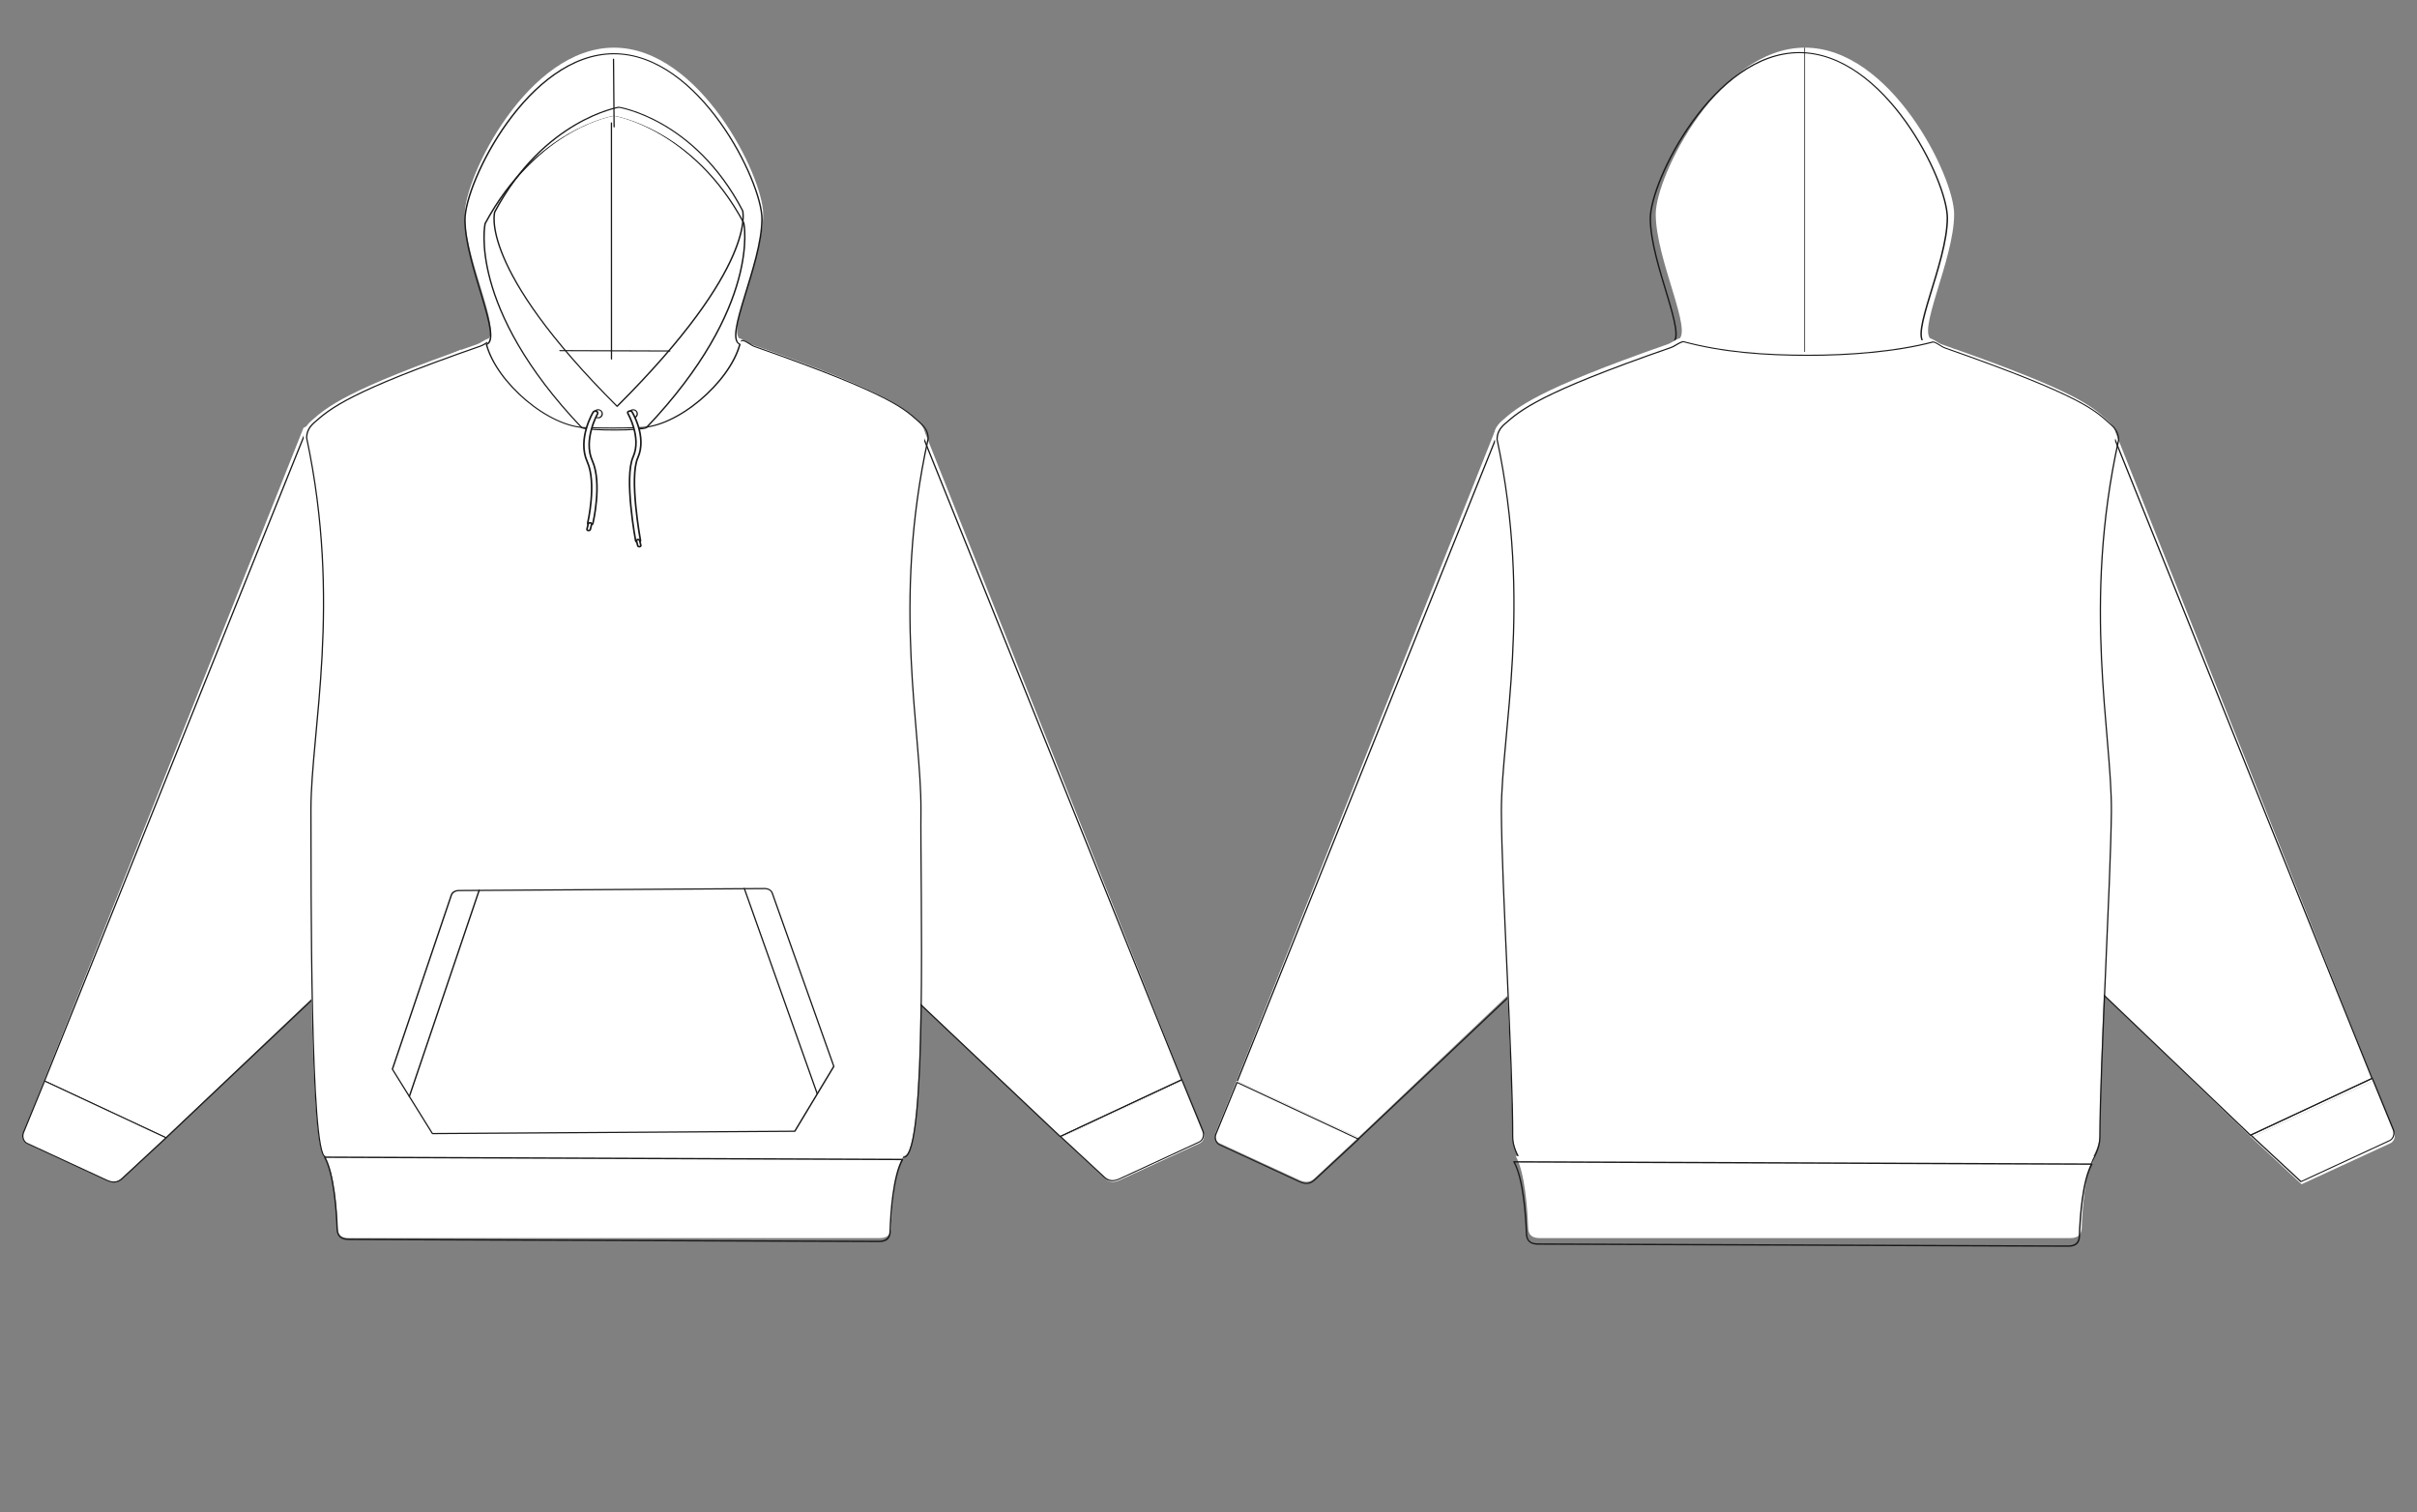 <?xml version="1.0" encoding="UTF-8"?><svg xmlns="http://www.w3.org/2000/svg" xmlns:xlink="http://www.w3.org/1999/xlink" height="452.5" preserveAspectRatio="xMidYMid meet" version="1.0" viewBox="-5.7 -13.8 723.2 452.5" width="723.2" zoomAndPan="magnify"><rect x="-5.7" y="-13.8" width="723.2" height="452.5" fill="#808080" stroke="none"/><g><g id="change1_1"><path d="M 252.219 208.273 C 252.219 201.559 263.797 184.238 219.855 99.594 C 221.633 96.031 222.441 94.004 223.395 90.797 C 243.504 99.75 261.016 109.984 270.492 114.203 L 348.191 309.59 L 311.73 326.566 L 266.746 283.777 L 252.219 208.273" fill="#fff" fill-rule="evenodd"/></g><path d="M -379.624 3500.682 C -470.529 3535.463 -630.008 3750.513 -2060.552 3713.279 C -2097.268 3750.972 -2119.476 3770.226 -2156.718 3797.156 C -1905.248 3968.468 -1653.261 4105.024 -1534.761 4185.757 L 1613.667 4014.807 L 1607.308 3532.176 L 736.664 3266.892 Z M -379.624 3500.682" fill="none" stroke="#1a1a1a" stroke-linecap="round" stroke-linejoin="round" stroke-miterlimit="2.613" stroke-width="4.676" transform="matrix(.029 .06 .075 -.036 0 357)"/><g id="change1_2"><path d="M 311.73 326.566 L 324.684 338.652 C 326.301 340.27 327.879 340.016 329.551 339.242 C 337.527 335.551 345.137 332.074 353.215 328.328 C 354.23 327.938 354.996 326.449 354.406 325 L 348.176 309.598 L 311.73 326.566" fill="#fff" fill-rule="evenodd"/></g><path d="M 1606.954 3532.725 L 1854.485 3610.334 C 1886.848 3619.465 1893.632 3637.866 1893.991 3659.974 C 1895.688 3765.458 1897.914 3865.854 1899.527 3972.72 C 1900.818 3985.74 1885.657 4001.782 1862.196 4002.861 L 1613.344 4015.155 Z M 1606.954 3532.725" fill="none" stroke="#1a1a1a" stroke-linecap="round" stroke-linejoin="round" stroke-miterlimit="2.613" stroke-width="4.679" transform="matrix(.029 .06 .075 -.036 0 357)"/><g id="change1_3"><path d="M 103.395 208.273 C 103.395 201.559 91.816 184.238 135.758 99.594 C 133.98 96.031 133.176 94.004 132.219 90.797 C 112.109 99.75 94.598 109.984 85.121 114.203 L 7.422 309.59 L 43.883 326.566 L 88.863 283.777 L 103.395 208.273" fill="#fff" fill-rule="evenodd"/></g><path d="M -2683.199 -348.895 C -2774.103 -314.113 -2933.582 -99.063 -4364.18 -136.277 C -4400.789 -98.624 -4423.128 -79.372 -4460.292 -52.42 C -4208.823 118.892 -3956.835 255.448 -3838.335 336.181 L -689.908 165.231 L -696.267 -317.4 L -1566.91 -582.684 Z M -2683.199 -348.895" fill="none" stroke="#1a1a1a" stroke-linecap="round" stroke-linejoin="round" stroke-miterlimit="2.613" stroke-width="4.676" transform="matrix(-.029 .06 -.075 -.036 0 357)"/><g id="change1_4"><path d="M 43.883 326.566 L 30.93 338.652 C 29.312 340.27 27.734 340.016 26.062 339.242 C 18.086 335.551 10.477 332.074 2.398 328.328 C 1.383 327.938 0.617 326.449 1.207 325 L 7.438 309.598 L 43.883 326.566" fill="#fff" fill-rule="evenodd"/></g><path d="M -696.137 -317.448 L -448.659 -239.819 C -416.296 -230.688 -409.512 -212.286 -409.152 -190.178 C -407.456 -84.694 -405.23 15.701 -403.669 122.588 C -402.326 135.588 -417.512 151.587 -440.947 152.709 L -689.775 165.045 Z M -696.137 -317.448" fill="none" stroke="#1a1a1a" stroke-linecap="round" stroke-linejoin="round" stroke-miterlimit="2.613" stroke-width="4.679" transform="matrix(-.029 .06 -.075 -.036 0 357)"/><g id="change1_5"><path d="M 140.711 87.43 C 139.125 87.852 138.387 88.746 136.918 89.258 C 97.852 102.898 92.219 107.949 87.441 112.133 C 85.738 113.621 85.121 115.109 85.121 116.797 C 95.859 166.387 86.777 204.539 86.84 228.094 C 87 250.324 86.984 332.125 91.574 332.125 C 100.859 335.086 102.359 344.438 104.641 345.504 C 117.406 345.504 126.664 345.504 139.453 345.504 C 152.223 345.504 165.008 345.504 177.797 345.504 L 178.434 345.504 C 191.219 345.504 204.008 345.504 216.777 345.504 C 229.566 345.504 239.527 345.504 252.297 345.504 C 252.297 345.504 255.836 343.848 260.598 337.625 C 261.699 336.188 259.504 332.125 264.656 332.125 C 271.906 332.125 269.23 250.324 269.391 228.094 C 269.453 204.539 260.371 166.387 271.109 116.797 C 271.109 115.109 270.492 113.621 268.789 112.133 C 263.988 107.93 260.824 103.816 219.109 89.258 C 217.785 88.797 216.941 87.809 215.52 87.43 C 204.352 90.422 190.09 91.488 178.051 91.488 C 165.152 91.488 152.699 90.641 140.711 87.43" fill="#fff" fill-rule="evenodd"/></g><path d="M 4559.757 -126.935 C 4543.777 -111.949 4526.888 -108.59 4510.451 -95.339 C 4072.832 256.976 3967.994 291.798 3880.485 321.869 C 3849.259 332.579 3825.119 331.551 3802.28 322.808 C 3200.65 -50.373 2625.461 -149.698 2307.066 -272.406 C 2007.225 -389.312 899.993 -812.935 929.718 -862.63 C 949.775 -978.504 832.921 -1043.193 833.236 -1073.375 C 915.933 -1211.635 975.888 -1311.872 1058.712 -1450.344 C 1141.409 -1588.603 1224.208 -1727.032 1307.032 -1865.503 L 1311.155 -1872.397 C 1393.954 -2010.826 1476.778 -2149.297 1559.475 -2287.557 C 1642.299 -2426.028 1706.832 -2533.92 1789.504 -2672.138 C 1789.504 -2672.138 1834.84 -2701.876 1949.898 -2721.194 C 1976.488 -2725.674 2017.255 -2680.857 2050.622 -2736.643 C 2097.574 -2815.141 3187.376 -2362.378 3489.291 -2248.94 C 3808.496 -2127.585 4266.052 -1831.592 5006.767 -1690.945 C 5029.606 -1682.202 5045.752 -1667.809 5054.866 -1641.658 C 5080.662 -1567.903 5115.842 -1512.335 5042.734 -985.25 C 5040.397 -968.525 5048.308 -954.269 5044.228 -936.911 C 4931.405 -831.494 4824.611 -682.603 4746.645 -552.252 C 4663.112 -412.596 4593.937 -273.371 4559.757 -126.935 Z M 4559.757 -126.935" fill="none" stroke="#1a1a1a" stroke-linecap="round" stroke-linejoin="round" stroke-miterlimit="2.613" stroke-width="4.677" transform="matrix(.029 -.06 -.075 -.036 0 357)"/><g id="change1_6"><path d="M 534.359 113.09 C 532.203 113.094 529.879 113.051 526.562 112.98 C 515.031 112.98 499.336 99.359 496.266 87.902 C 501.266 86.082 489.719 63.926 489.719 50.262 C 489.719 38.949 508.645 0.469 534.359 0.457 C 560.078 0.469 579.004 38.949 579.004 50.262 C 579.004 63.926 567.453 86.082 572.457 87.902 C 569.387 99.359 553.688 112.98 542.16 112.98 C 538.844 113.051 536.516 113.094 534.359 113.09" fill="#fff" fill-rule="evenodd"/></g><path d="M 5482.979 -4722.4 C 5474.912 -4700.798 5466.878 -4677.352 5455.58 -4643.969 C 5412.737 -4528.393 5549.749 -4335.711 5702.578 -4275.196 C 5747.314 -4320.573 6022.132 -4147.305 6218.074 -4111.822 C 6380.294 -4082.445 7002.417 -4172.208 7098.068 -4429.923 C 7193.51 -4687.718 6712.019 -4977.335 6549.799 -5006.711 C 6353.857 -5042.194 5993.224 -4983.958 5985.712 -5038.839 C 5810.012 -5037.817 5556.358 -4915.838 5513.53 -4800.302 C 5500.2 -4767.244 5490.934 -4744.022 5482.979 -4722.4 Z M 5482.979 -4722.4" fill="none" stroke="#1a1a1a" stroke-linecap="round" stroke-linejoin="round" stroke-miterlimit="2.613" stroke-width="4.681" transform="matrix(.017 -.065 -.093 -.024 0 357)"/><g id="change1_7"><path d="M 178.004 113.09 C 175.848 113.094 173.52 113.051 170.203 112.98 C 158.676 112.98 142.977 99.359 139.906 87.902 C 144.91 86.082 133.359 63.926 133.359 50.262 C 133.359 38.949 152.285 0.469 178.004 0.457 C 203.719 0.469 222.648 38.949 222.648 50.262 C 222.648 63.926 211.098 86.082 216.098 87.902 C 213.027 99.359 197.332 112.98 185.801 112.98 C 182.488 113.051 180.16 113.094 178.004 113.09" fill="#fff" fill-rule="evenodd"/></g><path d="M 4158.996 -1150.712 C 4150.929 -1129.111 4142.896 -1105.665 4131.582 -1072.242 C 4088.754 -956.706 4225.752 -763.984 4378.637 -703.459 C 4423.332 -748.885 4698.135 -575.578 4894.077 -540.095 C 5056.297 -510.719 5678.419 -600.482 5774.141 -858.226 C 5869.513 -1115.992 5388.036 -1405.647 5225.816 -1435.023 C 5029.819 -1470.517 4669.241 -1412.271 4661.658 -1467.122 C 4486.014 -1466.09 4232.375 -1344.151 4189.533 -1228.575 C 4176.218 -1195.557 4166.952 -1172.334 4158.996 -1150.712 Z M 4158.996 -1150.712" fill="none" stroke="#1a1a1a" stroke-linecap="round" stroke-linejoin="round" stroke-miterlimit="2.613" stroke-width="4.681" transform="matrix(.017 -.065 -.093 -.024 0 357)"/><g id="change1_8"><path d="M 608.465 208.273 C 608.465 201.559 620.047 184.238 576.102 99.594 C 577.879 96.031 578.688 94.004 579.641 90.797 C 599.746 99.75 617.262 109.984 626.738 114.203 L 704.438 309.59 L 667.977 326.566 L 623.48 283.777 L 608.465 208.273" fill="#fff" fill-rule="evenodd"/></g><path d="M 1927.996 7357.128 C 1837.145 7391.89 1677.666 7606.94 247.068 7569.726 C 210.406 7607.399 188.145 7626.673 150.956 7653.582 C 402.425 7824.895 654.413 7961.451 772.912 8042.184 L 3921.34 7871.233 L 3914.981 7388.603 L 3047.475 7128.562 Z M 1927.996 7357.128" fill="none" stroke="#1a1a1a" stroke-linecap="round" stroke-linejoin="round" stroke-miterlimit="2.613" stroke-width="4.676" transform="matrix(.029 .06 .075 -.036 0 357)"/><g id="change1_9"><path d="M 667.977 326.566 L 682.965 340.555 C 691.992 336.367 700.434 332.516 709.461 328.328 C 710.477 327.938 711.242 326.449 710.652 325 L 704.422 309.598 L 667.977 326.566" fill="#fff" fill-rule="evenodd"/></g><path d="M 3914.249 7389.708 L 4200.657 7479.516 C 4202.444 7598.947 4204.983 7710.293 4206.717 7829.744 C 4208.06 7842.744 4192.874 7858.743 4169.439 7859.865 L 3920.611 7872.201 Z M 3914.249 7389.708" fill="none" stroke="#1a1a1a" stroke-linecap="round" stroke-linejoin="round" stroke-miterlimit="2.613" stroke-width="4.679" transform="matrix(.029 .06 .075 -.036 0 357)"/><g id="change1_10"><path d="M 460.258 208.273 C 460.258 201.559 448.676 184.238 492.617 99.594 C 490.844 96.031 490.035 94.004 489.078 90.797 C 468.973 99.75 451.461 109.984 441.98 114.203 L 364.285 309.59 L 400.746 326.566 L 445.727 283.777 L 460.258 208.273" fill="#fff" fill-rule="evenodd"/></g><path d="M -4994.87 -4212.002 C -5085.774 -4177.221 -5245.228 -3962.128 -6675.773 -3999.363 C -6712.461 -3961.732 -6734.721 -3942.458 -6771.963 -3915.528 C -6520.494 -3744.216 -6268.506 -3607.66 -6149.982 -3526.884 L -3001.579 -3697.877 L -3007.938 -4180.508 L -3878.581 -4445.792 Z M -4994.87 -4212.002" fill="none" stroke="#1a1a1a" stroke-linecap="round" stroke-linejoin="round" stroke-miterlimit="2.613" stroke-width="4.676" transform="matrix(-.029 .06 -.075 -.036 0 357)"/><g id="change1_11"><path d="M 496.953 87.43 C 495.371 87.852 494.633 88.746 493.164 89.258 C 454.098 102.898 448.465 107.949 443.684 112.133 C 441.98 113.621 441.367 115.109 441.367 116.797 C 452.105 166.387 443.023 204.539 443.086 228.094 C 443.246 250.324 446.859 304.043 446.859 325.758 C 446.859 330.914 451.484 336.188 452.586 337.625 C 457.348 343.848 460.883 345.504 460.883 345.504 C 473.652 345.504 482.91 345.504 495.699 345.504 C 508.469 345.504 521.254 345.504 534.043 345.504 L 534.68 345.504 C 547.465 345.504 560.254 345.504 573.023 345.504 C 585.812 345.504 595.773 345.504 608.543 345.504 C 608.543 345.504 612.082 343.848 616.844 337.625 C 617.945 336.188 622.57 330.914 622.57 325.758 C 622.57 304.043 625.477 250.324 625.633 228.094 C 625.695 204.539 616.617 166.387 627.355 116.797 C 627.355 115.109 626.738 113.621 625.035 112.133 C 620.234 107.93 617.07 103.816 575.355 89.258 C 574.031 88.797 573.188 87.809 571.766 87.43 C 560.598 90.422 546.336 91.488 534.297 91.488 C 521.398 91.488 508.945 90.641 496.953 87.43" fill="#fff" fill-rule="evenodd"/></g><path d="M 6866.858 -3984.122 C 6850.878 -3969.136 6833.989 -3965.777 6817.552 -3952.526 C 6379.933 -3600.211 6275.095 -3565.39 6187.533 -3535.338 C 6156.36 -3524.608 6132.22 -3525.636 6109.381 -3534.379 C 5507.751 -3907.56 4932.562 -4006.885 4614.167 -4129.594 C 4314.326 -4246.499 3610.671 -4563.926 3316.772 -4676.426 C 3246.985 -4703.14 3205.564 -4780.537 3193.242 -4799.911 C 3139.806 -4883.726 3140.337 -4930.563 3140.337 -4930.563 C 3223.034 -5068.822 3282.989 -5169.06 3365.813 -5307.531 C 3448.51 -5445.79 3531.309 -5584.219 3614.133 -5722.69 L 3618.256 -5729.584 C 3701.08 -5868.055 3783.879 -6006.484 3866.576 -6144.744 C 3949.4 -6283.215 4013.908 -6391.065 4096.605 -6529.325 C 4096.605 -6529.325 4141.941 -6559.063 4256.947 -6578.401 C 4283.589 -6582.861 4384.914 -6605.617 4454.702 -6578.903 C 4748.601 -6466.403 5494.477 -6219.565 5796.392 -6106.128 C 6115.597 -5984.772 6573.153 -5688.779 7313.868 -5548.132 C 7336.707 -5539.389 7352.853 -5524.996 7361.967 -5498.846 C 7387.763 -5425.09 7422.943 -5369.522 7349.835 -4842.438 C 7347.498 -4825.712 7355.409 -4811.456 7351.329 -4794.098 C 7238.506 -4688.681 7131.712 -4539.79 7053.745 -4409.439 C 6970.213 -4269.784 6901.038 -4130.558 6866.858 -3984.122 Z M 6866.858 -3984.122" fill="none" stroke="#1a1a1a" stroke-linecap="round" stroke-linejoin="round" stroke-miterlimit="2.613" stroke-width="4.677" transform="matrix(.029 -.06 -.075 -.036 0 357)"/><g id="change1_12"><path d="M 178.113 332.125 L 91.574 332.125 C 94.383 337.141 95.109 348.191 95.297 353.586 C 95.371 355.797 96.527 356.672 98.766 356.672 L 257.465 356.672 C 259.699 356.672 260.855 355.797 260.934 353.586 C 261.121 348.191 261.848 337.141 264.656 332.125 L 178.113 332.125" fill="#fff" fill-rule="evenodd"/></g><path d="M 2204.983 -1430.283 L 1267.562 -625.475 C 1242.406 -697.187 1127.82 -804.399 1070.074 -855.18 C 1046.42 -876.005 1049.206 -894.675 1073.451 -915.49 L 2792.458 -2391.317 C 2816.703 -2412.132 2838.923 -2414.93 2864.227 -2395.522 C 2926.035 -2348.228 3056.36 -2254.53 3142.362 -2235.055 Z M 2204.983 -1430.283" fill="none" stroke="#1a1a1a" stroke-linecap="round" stroke-linejoin="round" stroke-miterlimit="2.613" stroke-width="5.914" transform="matrix(.045 -.046 -.055 -.054 0 357)"/><g id="change1_13"><path d="M 112.078 307.051 C 118.098 289.762 124.07 272.637 130.09 255.348 C 130.371 254.41 131.324 253.926 132.438 253.926 L 223.793 253.926 C 224.902 253.926 225.859 254.41 226.141 255.348 C 232.16 272.637 238.133 289.762 244.152 307.051 L 232.324 326.316 L 123.906 326.316 L 112.078 307.051" fill="#fff" fill-rule="evenodd"/></g><path d="M 1484.9 -904.087 C 1757.854 -863.995 2028.294 -824.394 2301.249 -784.302 C 2315.666 -781.665 2329.134 -788.968 2337.32 -800.959 L 3009.135 -1784.987 C 3017.293 -1796.937 3017.872 -1810.209 3007.592 -1818.904 C 2823.17 -1988.674 2640.575 -2156.943 2456.154 -2326.713 L 2114.339 -2316.235 L 1317.049 -1148.42 Z M 1484.9 -904.087" fill="none" stroke="#1a1a1a" stroke-linecap="round" stroke-linejoin="round" stroke-miterlimit="2.613" stroke-width="5.223" transform="matrix(.032 -.058 -.071 -.039 0 357)"/><path d="M 1413.603 -1007.662 L 2381.893 -865.503 M 2311.304 -2322.13 L 2965.478 -1720.023" fill="none" stroke="#1a1a1a" stroke-linecap="round" stroke-linejoin="round" stroke-miterlimit="2.613" stroke-width="5.222" transform="matrix(.032 -.058 -.071 -.039 0 357)"/><g id="change1_14"><path d="M 177.938 18.953 C 177.938 18.953 154.52 22.633 139.32 51.203 C 139.32 51.203 133.883 76.355 168.469 112.844 C 170.953 113.746 186.145 113.723 187.766 112.844 C 222.348 76.355 216.91 51.203 216.91 51.203 C 201.711 22.633 177.938 18.953 177.938 18.953" fill="#fff" fill-rule="evenodd"/></g><path d="M 6039.875 115.175 C 6039.875 115.175 5842.971 330.97 5331.525 322.859 C 5331.525 322.859 4929.766 235.458 4606.249 -320.461 C 4608.22 -350.71 4701.318 -504.074 4724.095 -515.479 C 5469.91 -658.407 5805.27 -461.122 5805.27 -461.122 C 6131.11 -145.861 6039.875 115.175 6039.875 115.175 Z M 6039.875 115.175" fill="none" stroke="#1a1a1a" stroke-linecap="round" stroke-linejoin="round" stroke-miterlimit="2.613" stroke-width="5.06" transform="matrix(.031 -.055 -.08 -.033 0 357)"/><g id="change1_15"><path d="M 177.984 20.875 C 177.984 20.875 155.516 24.41 140.945 51.855 C 140.945 51.855 135.805 68.207 177.992 109.934 C 220.18 68.207 215.312 51.855 215.312 51.855 C 200.742 24.41 177.984 20.875 177.984 20.875" fill="#fff" fill-rule="evenodd"/></g><path d="M 6000.176 81.868 C 6000.176 81.868 5812.245 289.437 5322.148 283.154 C 5322.148 283.154 5051.585 243.536 4696.05 -417.081 C 5562.602 -610.227 5772.576 -469.383 5772.576 -469.383 C 6086.183 -168.235 6000.176 81.868 6000.176 81.868 Z M 6000.176 81.868" fill="none" stroke="#1a1a1a" stroke-linecap="round" stroke-linejoin="round" stroke-miterlimit="2.613" stroke-width="5.056" transform="matrix(.031 -.056 -.08 -.033 0 357)"/><path d="M 4546.476 -862.65 L 5504.833 -571.323" fill="none" stroke="#1a1a1a" stroke-linecap="round" stroke-linejoin="round" stroke-miterlimit="2.613" stroke-width="4.562" transform="matrix(.024 -.064 -.079 -.032 0 357)"/><path d="M 5740.132 1911.554 L 5974.612 2120.3" fill="none" stroke="#1a1a1a" stroke-linecap="round" stroke-linejoin="round" stroke-miterlimit="2.613" stroke-width="4.957" transform="matrix(.05 -.041 -.057 -.051 0 357)"/><path d="M 4448.006 2407.999 L 4804.219 2211.707" fill="none" stroke="#1a1a1a" stroke-linecap="round" stroke-linejoin="round" stroke-miterlimit="2.613" stroke-width="5.269" transform="matrix(.064 -.03 -.051 -.055 0 357)"/><g id="change1_16"><path d="M 182.797 108.289 C 183.465 108.289 184.008 108.832 184.008 109.5 C 184.008 110.172 183.465 110.711 182.797 110.711 C 182.129 110.711 181.586 110.172 181.586 109.5 C 181.586 108.832 182.129 108.289 182.797 108.289" fill="#fff" fill-rule="evenodd"/></g><path d="M 4550.739 -690.589 C 4555.066 -697.82 4551.233 -706.511 4542.191 -709.971 C 4533.096 -713.451 4522.282 -710.366 4517.955 -703.134 C 4513.629 -695.903 4517.409 -687.232 4526.504 -683.752 C 4535.546 -680.292 4546.413 -683.357 4550.739 -690.589 Z M 4550.739 -690.589" fill="none" stroke="#1a1a1a" stroke-linecap="round" stroke-linejoin="round" stroke-miterlimit="2.613" stroke-width="4.675" transform="matrix(.029 -.06 -.075 -.036 0 357)"/><g id="change1_17"><path d="M 172.312 108.289 C 171.645 108.289 171.102 108.832 171.102 109.5 C 171.102 110.172 171.645 110.711 172.312 110.711 C 172.984 110.711 173.523 110.172 173.523 109.5 C 173.523 108.832 172.984 108.289 172.312 108.289" fill="#fff" fill-rule="evenodd"/></g><path d="M -4482.83 -577.086 C -4478.503 -569.855 -4467.636 -566.789 -4458.594 -570.249 C -4449.499 -573.73 -4445.719 -582.4 -4450.046 -589.631 C -4454.398 -596.905 -4465.265 -599.971 -4474.307 -596.51 C -4483.349 -593.05 -4487.182 -584.36 -4482.83 -577.086 Z M -4482.83 -577.086" fill="none" stroke="#1a1a1a" stroke-linecap="round" stroke-linejoin="round" stroke-miterlimit="2.613" stroke-width="4.675" transform="matrix(-.029 .06 -.075 -.036 0 357)"/><g id="change1_18"><path d="M 400.742 326.566 L 387.789 338.652 C 386.176 340.27 384.598 340.016 382.926 339.242 C 374.949 335.551 367.34 332.074 359.262 328.328 C 358.246 327.938 357.477 326.449 358.07 325 L 364.301 309.598 L 400.742 326.566" fill="#fff" fill-rule="evenodd"/></g><path d="M -3007.404 -4181.071 L -2759.898 -4103.505 C -2727.535 -4094.373 -2720.751 -4075.972 -2720.392 -4053.864 C -2718.67 -3948.338 -2716.444 -3847.942 -2714.856 -3741.118 C -2713.54 -3728.056 -2728.726 -3712.056 -2752.162 -3710.935 L -3001.014 -3698.641 Z M -3007.404 -4181.071" fill="none" stroke="#1a1a1a" stroke-linecap="round" stroke-linejoin="round" stroke-miterlimit="2.613" stroke-width="4.679" transform="matrix(-.029 .06 -.075 -.036 0 357)"/><g id="change1_19"><path d="M 171.766 109.566 C 171.758 109.574 166.953 117.562 170.02 124.387 C 172.895 130.785 170.164 142.617 170.16 142.633 C 170.113 142.836 170.102 142.977 170.312 143.012 C 170.648 143.051 170.98 143.09 171.316 143.129 C 171.512 143.148 171.672 142.996 171.707 142.82 C 171.715 142.805 174.551 130.785 171.535 124.074 C 168.711 117.789 173.105 109.996 173.113 109.992 C 173.422 109.141 171.977 108.984 171.766 109.566" fill="#fff" fill-rule="evenodd"/></g><path d="M 1717.656 2474.336 C 1717.578 2474.258 1669.531 2394.375 1700.195 2326.133 C 1728.945 2262.148 1701.641 2143.828 1701.602 2143.672 C 1701.133 2141.641 1701.016 2140.234 1703.125 2139.883 C 1706.484 2139.492 1709.805 2139.102 1713.164 2138.711 C 1715.117 2138.516 1716.719 2140.039 1717.07 2141.797 C 1717.148 2141.953 1745.508 2262.148 1715.352 2329.258 C 1687.109 2392.109 1731.055 2470.039 1731.133 2470.078 C 1734.219 2478.594 1719.766 2480.156 1717.656 2474.336 Z M 1717.656 2474.336" fill="none" stroke="#1a1a1a" stroke-miterlimit="2.613" stroke-width="5" transform="matrix(.1 0 0 -.1 0 357)"/><g id="change1_20"><path d="M 170.945 142.648 L 170.871 142.641 C 170.617 142.613 170.367 142.742 170.32 142.93 L 169.922 144.531 C 169.879 144.719 170.047 144.898 170.305 144.926 L 170.379 144.934 C 170.633 144.961 170.883 144.836 170.93 144.645 L 171.324 143.047 C 171.371 142.855 171.199 142.68 170.945 142.648" fill="#fff" fill-rule="evenodd"/></g><path d="M 1709.453 2143.516 L 1708.711 2143.594 C 1706.172 2143.867 1703.672 2142.578 1703.203 2140.703 L 1699.219 2124.688 C 1698.789 2122.812 1700.469 2121.016 1703.047 2120.742 L 1703.789 2120.664 C 1706.328 2120.391 1708.828 2121.641 1709.297 2123.555 L 1713.242 2139.531 C 1713.711 2141.445 1711.992 2143.203 1709.453 2143.516 Z M 1709.453 2143.516" fill="none" stroke="#1a1a1a" stroke-miterlimit="2.613" stroke-width="5" transform="matrix(.1 0 0 -.1 0 357)"/><g id="change1_21"><path d="M 183.43 109.461 C 183.438 109.469 187.977 116.883 185.141 123.191 C 182.484 129.105 185.926 147.859 185.93 147.871 C 185.973 148.062 185.98 148.191 185.785 148.223 C 185.477 148.258 185.168 148.297 184.859 148.332 C 184.68 148.352 184.531 148.211 184.496 148.047 C 184.492 148.031 180.953 129.102 183.742 122.902 C 186.352 117.094 182.137 109.844 182.129 109.836 C 181.871 109.129 183.273 109.035 183.43 109.461" fill="#fff" fill-rule="evenodd"/></g><path d="M 1834.297 2475.391 C 1834.375 2475.312 1879.766 2401.172 1851.406 2338.086 C 1824.844 2278.945 1859.258 2091.406 1859.297 2091.289 C 1859.727 2089.375 1859.805 2088.086 1857.852 2087.773 C 1854.766 2087.422 1851.68 2087.031 1848.594 2086.68 C 1846.797 2086.484 1845.312 2087.891 1844.961 2089.531 C 1844.922 2089.688 1809.531 2278.984 1837.422 2340.977 C 1863.516 2399.062 1821.367 2471.562 1821.289 2471.641 C 1818.711 2478.711 1832.734 2479.648 1834.297 2475.391 Z M 1834.297 2475.391" fill="none" stroke="#1a1a1a" stroke-miterlimit="2.613" stroke-width="5" transform="matrix(.1 0 0 -.1 0 357)"/><g id="change1_22"><path d="M 185.105 147.664 L 185.176 147.656 C 185.41 147.629 185.641 147.75 185.684 147.926 L 186.051 149.402 C 186.094 149.574 185.934 149.742 185.699 149.77 L 185.633 149.777 C 185.398 149.801 185.164 149.684 185.121 149.508 L 184.754 148.027 C 184.711 147.855 184.871 147.691 185.105 147.664" fill="#fff" fill-rule="evenodd"/></g><path d="M 1851.055 2093.359 L 1851.758 2093.438 C 1854.102 2093.711 1856.406 2092.5 1856.836 2090.742 L 1860.508 2075.977 C 1860.938 2074.258 1859.336 2072.578 1856.992 2072.305 L 1856.328 2072.227 C 1853.984 2071.992 1851.641 2073.164 1851.211 2074.922 L 1847.539 2089.727 C 1847.109 2091.445 1848.711 2093.086 1851.055 2093.359 Z M 1851.055 2093.359" fill="none" stroke="#1a1a1a" stroke-miterlimit="2.613" stroke-width="5" transform="matrix(.1 0 0 -.1 0 357)"/><path d="M 5342.969 3565.43 L 5342.969 2655.117" fill="none" stroke="#1a1a1a" stroke-miterlimit="2.613" stroke-width="2.16" transform="matrix(.1 0 0 -.1 0 357)"/><g id="change1_23"><path d="M 534.359 332.125 L 447.82 332.125 C 450.629 337.141 451.355 348.191 451.543 353.586 C 451.617 355.797 452.773 356.672 455.008 356.672 L 613.711 356.672 C 615.945 356.672 617.102 355.797 617.18 353.586 C 617.367 348.191 618.094 337.141 620.902 332.125 L 534.359 332.125" fill="#fff" fill-rule="evenodd"/></g><path d="M 6063.747 -4743.164 L 5126.368 -3938.393 C 5101.212 -4010.105 4986.584 -4117.28 4928.88 -4168.098 C 4905.184 -4188.886 4908.012 -4207.593 4932.215 -4228.372 L 6651.264 -5704.234 C 6675.466 -5725.013 6697.686 -5727.812 6723.032 -5708.44 C 6784.841 -5661.146 6915.166 -5567.447 7001.168 -5547.972 Z M 6063.747 -4743.164" fill="none" stroke="#1a1a1a" stroke-linecap="round" stroke-linejoin="round" stroke-miterlimit="2.613" stroke-width="5.914" transform="matrix(.045 -.046 -.055 -.054 0 357)"/></g></svg>